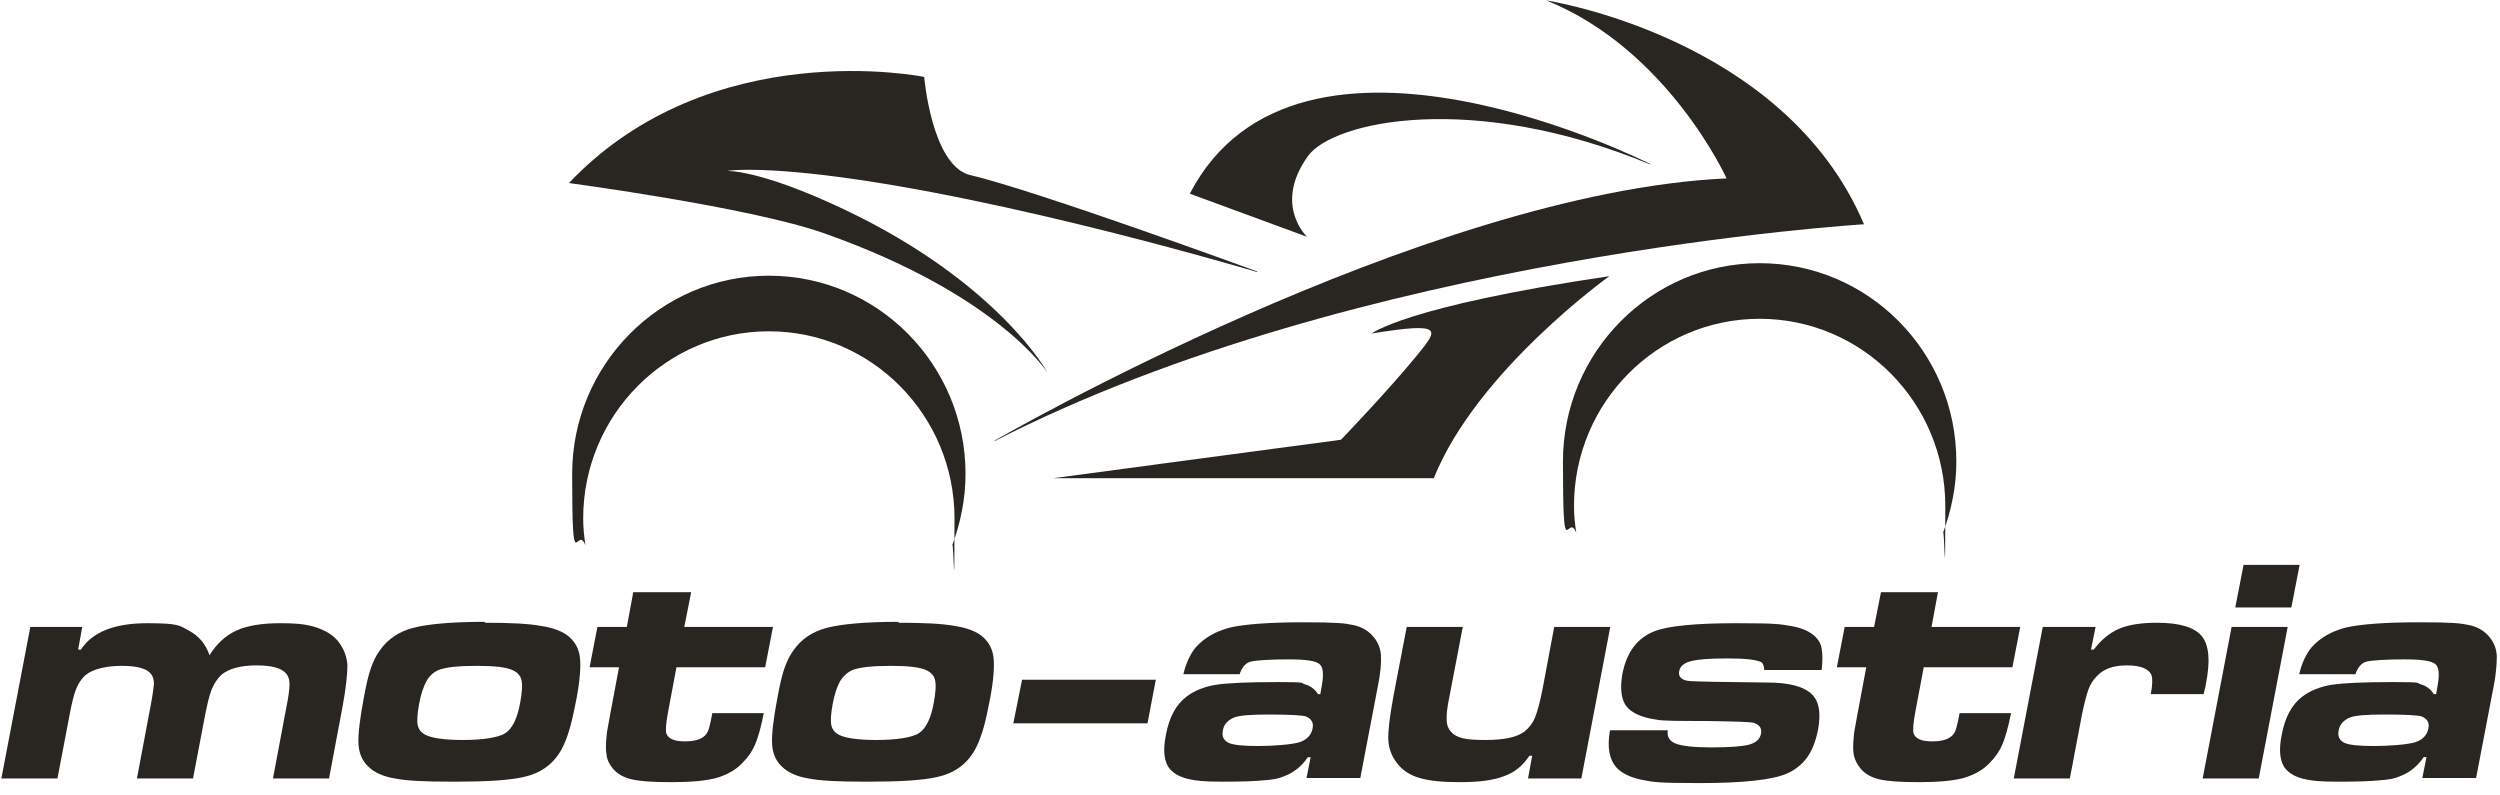 <svg width="198" height="63" viewBox="0 0 198 63" fill="none" xmlns="http://www.w3.org/2000/svg">
<g clip-path="url(#clip0_2080_2181)">
<path d="M78.764 34.9C78.764 34.9 112.759 15.23 136.744 14.129C136.744 14.129 132.122 3.927 122.477 0.037C122.477 0.037 141.33 2.899 147.627 17.762C147.627 17.762 107.517 20.184 78.764 34.937" fill="#292521"/>
<path d="M130.702 12.991C130.702 12.991 102.822 -1.174 94.232 15.34L103.514 18.753C103.514 18.753 100.82 16.221 103.586 12.367C105.588 9.578 116.653 7.193 130.702 13.028" fill="#292521"/>
<path d="M108.572 26.459C108.572 26.459 111.084 24.294 127.462 21.872C127.462 21.872 116.944 29.395 113.559 37.873H83.422L106.206 34.827C106.206 34.827 109.883 31.01 112.285 28.074C113.886 26.092 114.432 25.469 108.572 26.423" fill="#292521"/>
<path d="M99.582 21.505C99.582 21.505 82.075 15.083 76.725 13.835C73.777 12.954 73.195 6.092 73.195 6.092C73.195 6.092 56.306 2.642 45.06 14.496C45.06 14.496 59.364 16.404 65.224 18.459C79.091 23.34 82.985 29.542 82.985 29.542C82.985 29.542 79.091 22.386 66.861 16.588C60.128 13.395 57.58 13.542 57.58 13.542C57.58 13.542 59.364 13.175 65.296 13.872C79.673 15.597 99.546 21.542 99.546 21.542" fill="#292521"/>
<path d="M60.892 26.239C69.009 26.239 75.597 32.882 75.597 41.065C75.597 49.249 75.524 42.496 75.415 43.194C76.07 41.432 76.47 39.524 76.47 37.542C76.47 28.845 69.482 21.835 60.892 21.835C52.303 21.835 45.315 28.881 45.315 37.542C45.315 46.203 45.678 41.432 46.37 43.194C46.261 42.496 46.188 41.799 46.188 41.065C46.188 32.882 52.776 26.239 60.892 26.239Z" fill="#292521"/>
<path d="M139.364 25.248C147.481 25.248 154.068 31.891 154.068 40.074C154.068 48.258 153.996 41.506 153.886 42.203C154.542 40.441 154.942 38.533 154.942 36.551C154.942 27.854 147.954 20.845 139.364 20.845C130.774 20.845 123.786 27.891 123.786 36.551C123.786 45.212 124.15 40.441 124.842 42.203C124.732 41.506 124.66 40.808 124.66 40.074C124.66 31.891 131.248 25.248 139.364 25.248Z" fill="#292521"/>
<path d="M2.33 49.653H6.515L6.188 51.451H6.406C7.316 50.056 9.063 49.359 11.647 49.359C14.231 49.359 14.195 49.543 14.959 49.946C15.724 50.35 16.27 50.974 16.597 51.891C17.143 51.011 17.835 50.35 18.708 49.946C19.582 49.543 20.747 49.359 22.202 49.359C23.658 49.359 24.423 49.469 25.151 49.726C25.878 49.983 26.461 50.35 26.861 50.9C27.262 51.451 27.48 52.038 27.516 52.699C27.516 53.359 27.407 54.497 27.116 56.038L26.061 61.653H21.62L22.676 56.038C22.858 55.157 22.93 54.533 22.93 54.203C22.93 53.873 22.858 53.579 22.676 53.359C22.312 52.919 21.547 52.699 20.31 52.699C19.072 52.699 18.09 52.956 17.507 53.469C17.216 53.763 16.961 54.13 16.779 54.57C16.597 55.011 16.415 55.745 16.233 56.699L15.287 61.653H10.847L11.902 56.038C12.084 55.121 12.157 54.497 12.193 54.166C12.193 53.873 12.12 53.579 11.975 53.396C11.647 52.956 10.883 52.735 9.645 52.735C8.408 52.735 7.352 52.992 6.77 53.469C6.479 53.726 6.224 54.093 6.042 54.533C5.86 54.974 5.678 55.708 5.496 56.699L4.55 61.653H0.109L2.402 49.653H2.33Z" fill="#292521"/>
<path d="M38.399 49.322C40.438 49.322 41.93 49.396 42.876 49.579C43.859 49.726 44.587 50.02 45.06 50.423C45.57 50.864 45.861 51.414 45.934 52.111C46.006 52.809 45.934 53.91 45.642 55.414C45.424 56.515 45.242 57.359 45.06 57.91C44.878 58.46 44.696 58.974 44.441 59.414C43.786 60.552 42.803 61.249 41.457 61.543C40.328 61.8 38.509 61.91 35.997 61.91C33.486 61.91 32.212 61.837 31.266 61.653C30.356 61.506 29.628 61.176 29.155 60.699C28.681 60.258 28.427 59.635 28.39 58.901C28.354 58.167 28.499 56.919 28.827 55.194C29.009 54.203 29.191 53.433 29.373 52.919C29.555 52.405 29.773 51.928 30.101 51.488C30.72 50.607 31.593 50.02 32.721 49.726C33.85 49.432 35.742 49.249 38.399 49.249M37.781 52.735C36.288 52.735 35.306 52.845 34.723 53.066C34.323 53.249 33.995 53.543 33.777 53.946C33.559 54.35 33.34 54.937 33.195 55.745C33.049 56.515 33.013 57.102 33.085 57.433C33.158 57.763 33.34 58.02 33.704 58.203C34.214 58.46 35.197 58.607 36.689 58.607C38.181 58.607 39.491 58.423 40.037 58.057C40.583 57.69 40.984 56.882 41.202 55.635C41.348 54.827 41.384 54.277 41.311 53.91C41.238 53.543 41.02 53.286 40.656 53.102C40.147 52.845 39.2 52.735 37.817 52.735" fill="#292521"/>
<path d="M50.301 46.9H54.741L54.195 49.653H61.22L60.601 52.845H53.576L52.921 56.332C52.739 57.286 52.703 57.873 52.776 58.093C52.921 58.497 53.394 58.717 54.231 58.717C55.069 58.717 55.651 58.534 55.942 58.13C56.051 57.983 56.124 57.8 56.16 57.653C56.197 57.506 56.306 57.102 56.415 56.478H60.492C60.273 57.616 60.019 58.46 59.8 58.974C59.582 59.488 59.254 59.965 58.818 60.405C58.272 60.992 57.58 61.359 56.743 61.616C55.906 61.837 54.741 61.947 53.176 61.947C51.611 61.947 50.701 61.873 50.046 61.726C49.391 61.58 48.881 61.286 48.517 60.846C48.262 60.515 48.08 60.185 48.044 59.818C47.971 59.451 47.971 58.937 48.044 58.277C48.044 58.02 48.19 57.396 48.371 56.332L49.027 52.845H46.697L47.316 49.653H49.645L50.155 46.9H50.301Z" fill="#292521"/>
<path d="M71.156 49.322C73.195 49.322 74.687 49.396 75.633 49.579C76.616 49.726 77.344 50.02 77.817 50.423C78.326 50.864 78.618 51.414 78.69 52.111C78.763 52.809 78.69 53.91 78.399 55.414C78.181 56.515 77.999 57.359 77.817 57.91C77.635 58.46 77.453 58.974 77.198 59.414C76.543 60.552 75.56 61.249 74.214 61.543C73.085 61.8 71.265 61.91 68.754 61.91C66.243 61.91 64.969 61.837 64.022 61.653C63.112 61.506 62.385 61.176 61.911 60.699C61.438 60.258 61.184 59.635 61.147 58.901C61.111 58.167 61.256 56.919 61.584 55.194C61.766 54.203 61.948 53.433 62.13 52.919C62.312 52.405 62.53 51.928 62.858 51.488C63.477 50.607 64.35 50.02 65.478 49.726C66.607 49.432 68.499 49.249 71.156 49.249M70.574 52.735C69.082 52.735 68.099 52.845 67.516 53.066C67.116 53.249 66.789 53.543 66.534 53.946C66.315 54.35 66.097 54.937 65.951 55.745C65.806 56.515 65.769 57.102 65.842 57.433C65.915 57.763 66.097 58.02 66.461 58.203C66.971 58.46 67.953 58.607 69.446 58.607C70.938 58.607 72.248 58.423 72.794 58.057C73.34 57.69 73.74 56.882 73.959 55.635C74.104 54.827 74.141 54.277 74.068 53.91C73.995 53.543 73.777 53.286 73.413 53.102C72.903 52.845 71.957 52.735 70.574 52.735Z" fill="#292521"/>
<path d="M80.947 53.836H91.539L90.884 57.286H80.256L80.947 53.836Z" fill="#292521"/>
<path d="M98.163 53.396H93.723C93.941 52.478 94.305 51.745 94.706 51.267C95.397 50.497 96.307 49.983 97.472 49.689C98.636 49.432 100.566 49.286 103.223 49.286C105.88 49.286 106.498 49.359 107.19 49.506C107.881 49.653 108.427 49.983 108.828 50.497C109.155 50.9 109.337 51.377 109.374 51.928C109.41 52.478 109.337 53.322 109.119 54.387L107.736 61.616H103.477L103.805 59.965H103.587C103.113 60.662 102.495 61.176 101.73 61.469C101.33 61.653 100.784 61.763 100.092 61.8C99.401 61.873 98.309 61.91 96.817 61.91C95.324 61.91 94.706 61.837 94.087 61.69C93.468 61.543 92.995 61.286 92.667 60.919C92.194 60.368 92.085 59.451 92.34 58.203C92.595 56.809 93.141 55.818 93.941 55.194C94.56 54.717 95.361 54.387 96.271 54.24C97.181 54.093 98.819 54.02 101.221 54.02C103.623 54.02 102.968 54.093 103.368 54.203C103.768 54.313 104.132 54.57 104.387 54.974H104.569L104.678 54.35C104.86 53.396 104.788 52.809 104.496 52.589C104.205 52.332 103.368 52.221 102.021 52.221C100.675 52.221 99.437 52.295 99.037 52.405C98.636 52.515 98.345 52.882 98.163 53.433M100.529 56.589C99.037 56.589 98.091 56.662 97.69 56.846C97.217 57.066 96.926 57.396 96.853 57.836C96.744 58.313 96.926 58.644 97.29 58.827C97.69 59.011 98.491 59.084 99.656 59.084C100.82 59.084 102.276 58.974 102.895 58.791C103.477 58.607 103.841 58.24 103.95 57.726C104.06 57.249 103.878 56.919 103.405 56.735C103.186 56.662 102.24 56.589 100.529 56.589Z" fill="#292521"/>
<path d="M125.206 61.653H121.02L121.348 59.855H121.13C120.62 60.625 119.965 61.176 119.128 61.469C118.291 61.8 117.126 61.947 115.634 61.947C114.141 61.947 113.195 61.836 112.431 61.616C111.666 61.396 111.048 60.992 110.647 60.442C110.21 59.892 109.992 59.268 109.956 58.607C109.919 57.946 110.065 56.772 110.356 55.157L111.412 49.653H115.852L114.796 55.157C114.615 56.038 114.542 56.662 114.578 57.029C114.578 57.396 114.687 57.69 114.906 57.946C115.124 58.203 115.415 58.35 115.816 58.46C116.216 58.57 116.835 58.607 117.672 58.607C119.128 58.607 120.147 58.387 120.729 57.946C121.093 57.653 121.384 57.286 121.566 56.846C121.748 56.405 121.967 55.635 122.185 54.497L123.095 49.653H127.535L125.242 61.653H125.206Z" fill="#292521"/>
<path d="M127.536 57.836H132.085C132.013 58.35 132.231 58.717 132.74 58.901C133.214 59.084 134.16 59.194 135.543 59.194C136.926 59.194 137.982 59.121 138.528 58.974C139.074 58.827 139.401 58.534 139.474 58.093C139.547 57.69 139.365 57.396 138.892 57.249C138.673 57.176 137.436 57.139 135.106 57.102C132.959 57.102 131.649 57.102 131.175 56.992C129.829 56.809 128.955 56.332 128.628 55.635C128.373 55.084 128.336 54.35 128.482 53.433C128.81 51.671 129.683 50.497 131.066 49.983C132.122 49.579 134.233 49.359 137.472 49.359C140.711 49.359 140.966 49.432 141.84 49.579C142.713 49.726 143.368 50.02 143.805 50.46C144.06 50.717 144.242 51.047 144.278 51.414C144.351 51.781 144.351 52.332 144.278 53.066H139.729C139.729 52.772 139.62 52.589 139.547 52.478C139.219 52.258 138.309 52.148 136.817 52.148C135.325 52.148 134.451 52.221 133.905 52.368C133.359 52.515 133.068 52.772 132.995 53.139C132.886 53.616 133.214 53.91 133.905 53.946C134.451 53.983 136.489 54.02 139.947 54.056C141.621 54.056 142.786 54.35 143.405 54.901C144.06 55.451 144.242 56.405 143.987 57.8C143.805 58.717 143.514 59.451 143.114 60.002C142.713 60.552 142.167 60.992 141.476 61.286C140.347 61.763 138.054 62.02 134.669 62.02C131.285 62.02 130.957 61.947 130.047 61.763C129.137 61.58 128.446 61.249 128.009 60.772C127.463 60.148 127.281 59.194 127.499 57.91" fill="#292521"/>
<path d="M149.046 46.9H153.487L152.977 49.653H160.002L159.383 52.845H152.359L151.703 56.332C151.521 57.286 151.485 57.873 151.558 58.093C151.703 58.497 152.177 58.717 153.014 58.717C153.851 58.717 154.433 58.534 154.724 58.13C154.834 57.983 154.906 57.8 154.943 57.653C154.979 57.506 155.088 57.102 155.198 56.478H159.274C159.056 57.616 158.801 58.46 158.582 58.974C158.364 59.488 158.036 59.965 157.6 60.405C157.054 60.992 156.362 61.359 155.525 61.616C154.688 61.837 153.523 61.947 151.995 61.947C150.466 61.947 149.52 61.873 148.864 61.726C148.209 61.58 147.7 61.286 147.336 60.846C147.081 60.515 146.899 60.185 146.826 59.818C146.753 59.451 146.753 58.937 146.826 58.277C146.826 58.02 146.972 57.396 147.154 56.332L147.809 52.845H145.479L146.098 49.653H148.428L148.974 46.9H149.046Z" fill="#292521"/>
<path d="M161.785 49.653H165.971L165.607 51.451H165.825C166.408 50.68 167.063 50.13 167.827 49.8C168.591 49.469 169.611 49.322 170.848 49.322C172.632 49.322 173.833 49.689 174.379 50.387C174.961 51.084 175.07 52.368 174.706 54.167C174.706 54.277 174.633 54.533 174.524 54.974H170.339C170.484 54.277 170.484 53.763 170.411 53.506C170.229 52.992 169.574 52.699 168.446 52.699C167.318 52.699 166.59 52.992 166.044 53.579C165.752 53.873 165.534 54.24 165.389 54.644C165.243 55.084 165.061 55.745 164.879 56.662L163.933 61.653H159.492L161.785 49.653Z" fill="#292521"/>
<path d="M177.691 44.735H182.131L181.476 48.111H177.035L177.691 44.735ZM176.744 49.653H181.185L178.892 61.653H174.451L176.744 49.653Z" fill="#292521"/>
<path d="M186.535 53.396H182.095C182.313 52.478 182.677 51.745 183.078 51.267C183.769 50.497 184.679 49.983 185.844 49.689C187.009 49.432 188.938 49.286 191.595 49.286C194.252 49.286 194.87 49.359 195.562 49.506C196.253 49.653 196.799 49.983 197.2 50.497C197.527 50.9 197.709 51.377 197.746 51.928C197.746 52.478 197.709 53.322 197.491 54.387L196.108 61.616H191.849L192.177 59.965H191.959C191.485 60.662 190.867 61.176 190.102 61.469C189.702 61.653 189.156 61.763 188.464 61.8C187.773 61.873 186.681 61.91 185.189 61.91C183.696 61.91 183.078 61.837 182.459 61.69C181.84 61.543 181.367 61.286 181.039 60.919C180.566 60.368 180.457 59.451 180.712 58.203C180.967 56.809 181.513 55.818 182.313 55.194C182.932 54.717 183.733 54.387 184.643 54.24C185.553 54.093 187.191 54.02 189.593 54.02C191.995 54.02 191.34 54.093 191.74 54.203C192.141 54.313 192.505 54.57 192.759 54.974H192.941L193.05 54.35C193.232 53.396 193.16 52.809 192.869 52.589C192.577 52.332 191.74 52.221 190.393 52.221C189.047 52.221 187.809 52.295 187.409 52.405C187.009 52.515 186.717 52.882 186.535 53.433M188.901 56.589C187.409 56.589 186.463 56.662 186.062 56.846C185.589 57.066 185.298 57.396 185.225 57.836C185.116 58.313 185.298 58.644 185.662 58.827C186.062 59.011 186.863 59.084 188.028 59.084C189.192 59.084 190.648 58.974 191.267 58.791C191.849 58.607 192.213 58.24 192.323 57.726C192.432 57.249 192.25 56.919 191.777 56.735C191.558 56.662 190.612 56.589 188.901 56.589Z" fill="#292521"/>
</g>
<defs>
<clipPath id="clip0_2080_2181">
<rect width="198" height="63" fill="white"/>
</clipPath>
</defs>
</svg>
